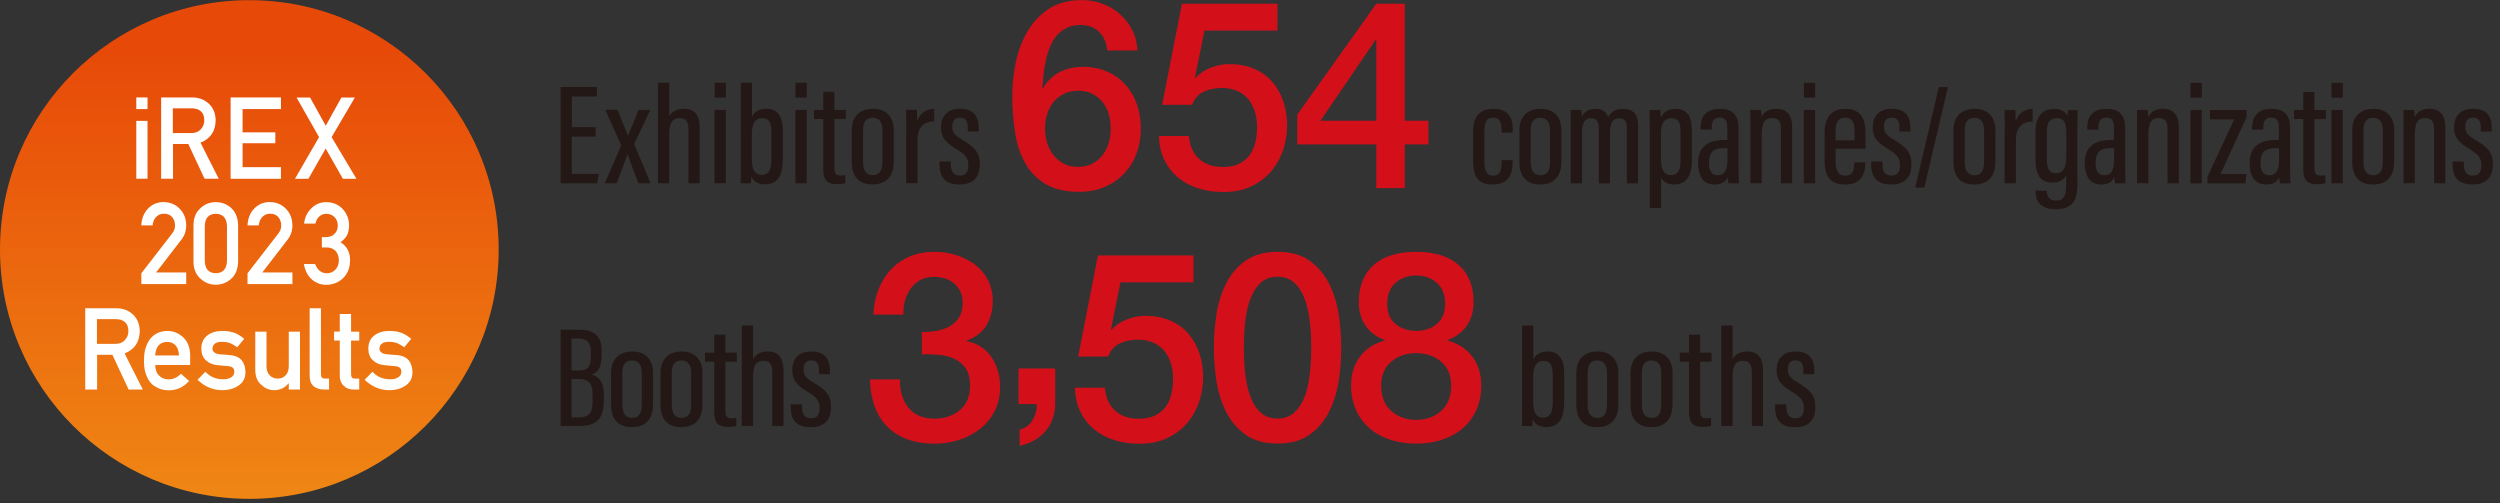 <svg width="303" height="61" viewBox="0 0 303 61" fill="none" xmlns="http://www.w3.org/2000/svg">
<rect x="0" y="0" width="303" height="61" fill="#333333" stroke="none"/>
<g clip-path="url(#clip0_19_1664)">
<path d="M30.22 60.46C46.91 60.46 60.44 46.93 60.44 30.24C60.44 13.55 46.91 0.02 30.22 0.02C13.53 0.02 0 13.55 0 30.24C0 46.93 13.53 60.46 30.22 60.46Z" fill="url(#paint0_linear_19_1664)"/>
<path d="M16.52 11.81H17.88V13.22H16.52V11.81ZM16.52 14.65H17.88V21.66H16.52V14.65Z" fill="white"/>
<path d="M19.51 11.81H23.24C24.04 11.81 24.68 12.03 25.19 12.46C25.79 12.95 26.11 13.65 26.14 14.56C26.12 15.9 25.51 16.81 24.3 17.29L26.51 21.66H24.79L22.82 17.45H20.97V21.66H19.53V11.81H19.51ZM20.95 16.13H23.14C23.68 16.13 24.09 15.96 24.36 15.64C24.63 15.35 24.76 14.99 24.76 14.56C24.76 14.05 24.59 13.67 24.28 13.44C24.04 13.24 23.68 13.13 23.22 13.13H20.95V16.13Z" fill="white"/>
<path d="M27.95 11.81H34.05V13.22H29.4V16.04H33.37V17.36H29.4V20.26H34.05V21.67H27.95V11.82V11.81Z" fill="white"/>
<path d="M39.47 18L37.38 21.67H35.75L38.67 16.62L35.94 11.82H37.58L39.48 15.24L41.38 11.82H43.01L40.19 16.62L43.2 21.67H41.56L39.47 18Z" fill="white"/>
<path d="M17.14 33.11L20.87 28.29C21.01 28.1 21.11 27.92 21.16 27.75C21.2 27.59 21.21 27.44 21.21 27.3C21.21 26.93 21.1 26.61 20.88 26.33C20.65 26.05 20.32 25.91 19.89 25.9C19.51 25.9 19.2 26.02 18.95 26.27C18.69 26.52 18.54 26.87 18.49 27.32H17.13C17.16 26.5 17.43 25.82 17.93 25.29C18.43 24.77 19.05 24.5 19.78 24.49C20.6 24.49 21.27 24.77 21.78 25.3C22.3 25.83 22.56 26.5 22.57 27.31C22.57 27.96 22.38 28.54 21.99 29.04L18.92 33.02H22.57V34.43H17.13V33.11H17.14Z" fill="white"/>
<path d="M23.45 27.33C23.45 26.42 23.74 25.72 24.29 25.23C24.81 24.74 25.43 24.5 26.15 24.5C26.87 24.5 27.52 24.74 28.04 25.23C28.57 25.72 28.84 26.42 28.86 27.33V31.68C28.84 32.59 28.57 33.28 28.04 33.77C27.52 34.26 26.89 34.5 26.15 34.51C25.43 34.51 24.81 34.25 24.29 33.77C23.74 33.28 23.45 32.58 23.45 31.68V27.33ZM27.51 27.42C27.48 26.43 27.03 25.93 26.16 25.91C25.28 25.93 24.84 26.43 24.82 27.42V31.6C24.84 32.6 25.28 33.1 26.16 33.11C27.03 33.1 27.48 32.6 27.51 31.6V27.42Z" fill="white"/>
<path d="M30.01 33.11L33.74 28.29C33.88 28.1 33.98 27.92 34.03 27.75C34.07 27.59 34.08 27.44 34.08 27.3C34.08 26.93 33.97 26.61 33.75 26.33C33.52 26.05 33.19 25.91 32.76 25.9C32.38 25.9 32.07 26.02 31.82 26.27C31.56 26.52 31.41 26.87 31.36 27.32H30C30.03 26.5 30.3 25.82 30.8 25.29C31.3 24.77 31.92 24.5 32.65 24.49C33.47 24.49 34.14 24.77 34.65 25.3C35.17 25.83 35.43 26.5 35.44 27.31C35.44 27.96 35.25 28.54 34.86 29.04L31.79 33.02H35.44V34.43H30V33.11H30.01Z" fill="white"/>
<path d="M38.99 28.74H39.46C39.93 28.74 40.29 28.61 40.55 28.34C40.81 28.08 40.94 27.75 40.94 27.34C40.94 26.92 40.8 26.58 40.54 26.31C40.28 26.05 39.95 25.92 39.54 25.91C39.25 25.91 38.98 26.01 38.74 26.2C38.49 26.4 38.32 26.7 38.23 27.1H36.86C36.93 26.37 37.22 25.76 37.72 25.26C38.21 24.77 38.8 24.51 39.49 24.5C40.36 24.5 41.05 24.79 41.56 25.36C42.05 25.91 42.3 26.56 42.31 27.31C42.31 27.69 42.24 28.05 42.11 28.41C41.95 28.76 41.67 29.07 41.27 29.35C41.68 29.62 41.98 29.94 42.17 30.32C42.35 30.7 42.43 31.09 42.43 31.51C42.43 32.43 42.14 33.16 41.6 33.69C41.06 34.23 40.37 34.51 39.53 34.52C38.88 34.52 38.3 34.3 37.8 33.87C37.3 33.44 36.97 32.81 36.83 32H38.2C38.32 32.33 38.49 32.6 38.72 32.8C38.95 33.01 39.25 33.12 39.62 33.12C40.02 33.12 40.36 32.98 40.64 32.69C40.92 32.42 41.06 32.04 41.07 31.55C41.07 31.05 40.92 30.66 40.64 30.39C40.36 30.12 40.02 29.99 39.59 29.99H39.01V28.75L38.99 28.74Z" fill="white"/>
<path d="M10.31 37.36H14.04C14.84 37.36 15.48 37.58 15.99 38.01C16.59 38.5 16.91 39.2 16.94 40.11C16.92 41.45 16.31 42.36 15.1 42.84L17.31 47.21H15.59L13.62 43H11.77V47.21H10.33V37.36H10.31ZM11.75 41.68H13.94C14.48 41.68 14.89 41.51 15.16 41.19C15.43 40.9 15.56 40.54 15.56 40.11C15.56 39.6 15.39 39.22 15.08 38.99C14.84 38.79 14.48 38.68 14.02 38.68H11.75V41.68Z" fill="white"/>
<path d="M18.82 44.24C18.82 44.8 18.98 45.23 19.29 45.53C19.58 45.83 19.97 45.98 20.44 45.98C20.99 45.98 21.49 45.75 21.93 45.3L22.92 46.17C22.23 46.94 21.41 47.31 20.47 47.3C20.11 47.3 19.76 47.25 19.42 47.14C19.25 47.08 19.08 47 18.92 46.9C18.75 46.81 18.59 46.71 18.44 46.58C18.15 46.32 17.92 45.95 17.74 45.49C17.54 45.04 17.45 44.45 17.45 43.73C17.45 43.01 17.53 42.46 17.71 42C17.88 41.53 18.1 41.16 18.36 40.89C18.63 40.61 18.93 40.42 19.27 40.29C19.6 40.17 19.93 40.11 20.25 40.11C21.03 40.11 21.68 40.38 22.22 40.9C22.77 41.43 23.04 42.15 23.05 43.08V44.24H18.81H18.82ZM21.69 43.08C21.67 42.53 21.53 42.12 21.26 41.84C21 41.57 20.66 41.44 20.25 41.44C19.84 41.44 19.5 41.57 19.24 41.84C18.98 42.12 18.84 42.54 18.81 43.08H21.68H21.69Z" fill="white"/>
<path d="M24.91 45.07C25.47 45.67 26.18 45.97 27.06 45.97C27.45 45.97 27.78 45.89 28.03 45.73C28.28 45.57 28.4 45.35 28.4 45.07C28.4 44.82 28.33 44.64 28.18 44.54C28.03 44.44 27.82 44.38 27.57 44.37L26.36 44.26C25.79 44.21 25.32 44.01 24.96 43.67C24.59 43.34 24.41 42.87 24.4 42.27C24.4 41.55 24.66 41.01 25.14 40.65C25.61 40.29 26.21 40.11 26.93 40.11C27.24 40.11 27.53 40.13 27.77 40.17C28.02 40.22 28.25 40.28 28.47 40.36C28.89 40.54 29.26 40.77 29.6 41.07L28.75 42.09C28.49 41.89 28.21 41.73 27.92 41.6C27.63 41.49 27.3 41.43 26.92 41.43C26.49 41.43 26.19 41.51 26.02 41.67C25.84 41.83 25.75 42.03 25.75 42.28C25.74 42.44 25.81 42.57 25.95 42.69C26.08 42.82 26.31 42.9 26.65 42.94L27.78 43.03C28.49 43.08 29 43.3 29.31 43.69C29.6 44.07 29.75 44.55 29.75 45.13C29.75 45.81 29.47 46.34 28.94 46.71C28.41 47.09 27.75 47.28 26.93 47.29C25.82 47.29 24.82 46.87 23.94 46.03L24.89 45.06L24.91 45.07Z" fill="white"/>
<path d="M30.94 40.2H32.3V44.38C32.3 44.85 32.43 45.22 32.69 45.49C32.94 45.76 33.27 45.89 33.66 45.89C34.05 45.89 34.37 45.76 34.62 45.49C34.87 45.22 35 44.85 35 44.38V40.2H36.36V47.21H35V46.46H34.97C34.52 47.01 33.94 47.29 33.21 47.29C32.65 47.29 32.14 47.07 31.69 46.66C31.2 46.26 30.95 45.66 30.94 44.87V40.2Z" fill="white"/>
<path d="M37.54 37.36H38.9V45.41C38.9 45.73 39.07 45.89 39.41 45.89H39.88V47.21H39.27C38.77 47.21 38.36 47.08 38.04 46.83C37.7 46.57 37.53 46.13 37.53 45.52V37.36H37.54Z" fill="white"/>
<path d="M41.19 38.06H42.55V40.2H43.54V41.28H42.55V45.37C42.55 45.73 42.7 45.9 43.03 45.89H43.54V47.21H42.83C42.35 47.21 41.96 47.06 41.65 46.75C41.34 46.46 41.18 46.03 41.18 45.48V41.27H40.49V40.19H41.18V38.05L41.19 38.06Z" fill="white"/>
<path d="M45.15 45.07C45.71 45.67 46.42 45.97 47.3 45.97C47.69 45.97 48.02 45.89 48.27 45.73C48.52 45.57 48.64 45.35 48.64 45.07C48.64 44.82 48.57 44.64 48.42 44.54C48.27 44.44 48.06 44.38 47.81 44.37L46.6 44.26C46.03 44.21 45.56 44.01 45.2 43.67C44.83 43.34 44.65 42.87 44.64 42.27C44.64 41.55 44.9 41.01 45.38 40.65C45.85 40.29 46.45 40.11 47.17 40.11C47.48 40.11 47.77 40.13 48.01 40.17C48.26 40.22 48.49 40.28 48.71 40.36C49.13 40.54 49.5 40.77 49.84 41.07L48.99 42.09C48.73 41.89 48.45 41.73 48.16 41.6C47.87 41.49 47.54 41.43 47.16 41.43C46.73 41.43 46.43 41.51 46.26 41.67C46.08 41.83 45.99 42.03 45.99 42.28C45.98 42.44 46.05 42.57 46.19 42.69C46.32 42.82 46.55 42.9 46.89 42.94L48.02 43.03C48.73 43.08 49.24 43.3 49.55 43.69C49.84 44.07 49.99 44.55 49.99 45.13C49.99 45.81 49.71 46.34 49.19 46.71C48.66 47.09 48 47.28 47.18 47.29C46.07 47.29 45.08 46.87 44.19 46.03L45.14 45.06L45.15 45.07Z" fill="white"/>
<path d="M72.18 16.56H69.3V21.07H72.57L72.39 22.21H67.94V10.54H72.35V11.69H69.31V15.42H72.19V16.56H72.18Z" fill="#231815"/>
<path d="M74.85 13.32C75.55 15.08 75.93 15.98 76.09 16.47H76.11C76.33 15.85 76.81 14.83 77.4 13.32H78.82L76.86 17.46L78.85 22.21H77.38C76.62 20.31 76.24 19.18 76.08 18.71H76.06C75.86 19.22 75.39 20.47 74.74 22.21H73.3L75.29 17.61L73.36 13.31H74.85V13.32Z" fill="#231815"/>
<path d="M81.11 10.03V14.12C81.36 13.61 81.93 13.18 82.9 13.18C84.36 13.18 84.8 14.18 84.8 15.46V22.21H83.44V15.78C83.44 15.04 83.33 14.32 82.4 14.32C81.35 14.32 81.11 15.05 81.11 16.34V22.21H79.74V10.03H81.11Z" fill="#231815"/>
<path d="M86.6 13.32H87.97V22.21H86.6V13.32ZM86.61 10.03H87.98V11.83H86.61V10.03Z" fill="#231815"/>
<path d="M89.77 10.03H91.14V14.14C91.41 13.58 91.96 13.18 92.89 13.18C94.29 13.18 94.88 14.22 94.88 15.76V19.19C94.88 21.01 94.46 22.34 92.68 22.34C91.76 22.34 91.29 21.92 91.06 21.37C91.06 21.73 91.04 21.96 91 22.22H89.76C89.79 21.72 89.78 20.92 89.78 19.87V10.04L89.77 10.03ZM93.49 19.4V15.95C93.49 14.93 93.23 14.32 92.41 14.32C91.3 14.32 91.12 15.28 91.12 16.5V19.23C91.12 20.58 91.48 21.19 92.35 21.19C93.1 21.19 93.49 20.63 93.49 19.4Z" fill="#231815"/>
<path d="M96.4 13.32H97.77V22.21H96.4V13.32ZM96.41 10.03H97.78V11.83H96.41V10.03Z" fill="#231815"/>
<path d="M98.66 13.32H99.78V11.13H101.13V13.32H102.51V14.42H101.13V20.39C101.13 20.85 101.22 21.28 101.84 21.28C102.02 21.28 102.32 21.26 102.45 21.23V22.19C102.16 22.3 101.72 22.32 101.39 22.32C100.44 22.32 99.78 21.96 99.78 20.61V14.42H98.66V13.32Z" fill="#231815"/>
<path d="M108.32 15.84V19.56C108.32 21.49 107.32 22.35 105.75 22.35C104.18 22.35 103.23 21.5 103.23 19.61V15.81C103.23 14.1 104.22 13.18 105.81 13.18C107.4 13.18 108.33 14.16 108.33 15.84H108.32ZM104.6 15.8V19.64C104.6 20.61 104.96 21.23 105.78 21.23C106.54 21.23 106.95 20.75 106.95 19.62V15.78C106.95 14.91 106.63 14.27 105.78 14.27C104.93 14.27 104.6 14.82 104.6 15.79V15.8Z" fill="#231815"/>
<path d="M109.84 16.34C109.84 14.91 109.84 14.1 109.82 13.31H111.12C111.14 13.54 111.17 14.1 111.17 14.7C111.53 13.6 112.37 13.21 113.23 13.19V14.72C112.02 14.72 111.2 15.36 111.2 16.97V22.2H109.83V16.34H109.84Z" fill="#231815"/>
<path d="M115.24 19.57V19.96C115.24 20.82 115.62 21.28 116.32 21.28C117.06 21.28 117.36 20.86 117.36 20.04C117.36 19.22 117.08 18.77 115.97 18.1C114.66 17.32 114.05 16.69 114.05 15.46C114.05 14.15 114.75 13.18 116.35 13.18C118.08 13.18 118.62 14.18 118.62 15.52V15.93H117.29V15.44C117.29 14.68 117.05 14.26 116.34 14.26C115.69 14.26 115.42 14.67 115.42 15.36C115.42 16.05 115.66 16.36 116.63 16.95C118.07 17.81 118.75 18.43 118.75 19.89C118.75 21.5 117.95 22.36 116.27 22.36C114.35 22.36 113.87 21.2 113.87 19.98V19.58H115.25L115.24 19.57Z" fill="#231815"/>
<path d="M183.34 19.41V19.53C183.34 21.06 182.91 22.36 180.91 22.36C178.91 22.36 178.54 21.16 178.54 19.36V15.91C178.54 14.4 179.14 13.19 181 13.19C183 13.19 183.35 14.52 183.35 15.71V16.07H181.99V15.76C181.99 14.95 181.84 14.26 180.97 14.26C180.21 14.26 179.91 14.78 179.91 15.83V19.64C179.91 20.45 180.08 21.29 180.95 21.29C181.72 21.29 181.99 20.82 181.99 19.69V19.41H183.35H183.34Z" fill="#231815"/>
<path d="M189.24 15.85V19.57C189.24 21.5 188.24 22.36 186.67 22.36C185.1 22.36 184.15 21.51 184.15 19.62V15.82C184.15 14.11 185.14 13.19 186.73 13.19C188.32 13.19 189.25 14.17 189.25 15.85H189.24ZM185.52 15.81V19.65C185.52 20.62 185.88 21.24 186.7 21.24C187.46 21.24 187.87 20.76 187.87 19.63V15.79C187.87 14.92 187.55 14.28 186.7 14.28C185.85 14.28 185.52 14.83 185.52 15.8V15.81Z" fill="#231815"/>
<path d="M190.37 15.89C190.37 14.28 190.37 13.76 190.35 13.33H191.65C191.7 13.59 191.7 13.87 191.71 14.16C192 13.56 192.54 13.19 193.38 13.19C194.13 13.19 194.68 13.47 194.9 14.22C195.2 13.67 195.71 13.19 196.7 13.19C197.69 13.19 198.54 13.58 198.54 15.3V22.23H197.17V15.56C197.17 14.86 197.02 14.34 196.26 14.34C195.34 14.34 195.14 15.08 195.14 16.04V22.23H193.77V15.63C193.77 14.67 193.5 14.33 192.84 14.33C191.95 14.33 191.74 15.09 191.74 16.1V22.22H190.37V15.89Z" fill="#231815"/>
<path d="M201.32 21.49V25.22H199.95V15.89C199.95 14.68 199.95 13.89 199.93 13.33H201.23C201.26 13.51 201.29 13.87 201.29 14.28C201.53 13.68 202.06 13.19 203.06 13.19C204.4 13.19 205.05 14.01 205.05 15.77V19.54C205.05 21.51 204.22 22.36 202.91 22.36C201.94 22.36 201.52 21.91 201.31 21.49H201.32ZM203.68 19.56V15.81C203.68 14.73 203.25 14.32 202.62 14.32C201.6 14.32 201.31 15.1 201.31 16.25V19.16C201.31 20.19 201.47 21.21 202.53 21.21C203.36 21.21 203.68 20.61 203.68 19.55V19.56Z" fill="#231815"/>
<path d="M210.72 20.68C210.72 21.29 210.73 21.96 210.76 22.22H209.49C209.44 22.01 209.4 21.65 209.39 21.5C209.08 22.16 208.47 22.36 207.79 22.36C206.38 22.36 205.81 21.22 205.81 19.85V19.69C205.81 17.68 207.18 16.97 208.93 16.97H209.35V15.56C209.35 14.76 209.2 14.25 208.43 14.25C207.66 14.25 207.46 14.78 207.46 15.47V15.71H206.11V15.49C206.11 14.25 206.65 13.19 208.47 13.19C210.18 13.19 210.71 14.16 210.71 15.47V20.68H210.72ZM209.38 17.96H208.9C207.79 17.96 207.13 18.38 207.13 19.66V19.81C207.13 20.6 207.4 21.24 208.16 21.24C209.06 21.24 209.37 20.59 209.37 19.26V17.96H209.38Z" fill="#231815"/>
<path d="M212.15 16.03C212.15 14.25 212.15 13.76 212.13 13.32H213.43C213.46 13.52 213.49 13.83 213.49 14.21C213.78 13.56 214.36 13.18 215.28 13.18C216.35 13.18 217.21 13.74 217.21 15.37V22.21H215.85V15.61C215.85 14.75 215.53 14.31 214.82 14.31C214 14.31 213.52 14.68 213.52 16.36V22.2H212.15V16.02V16.03Z" fill="#231815"/>
<path d="M218.62 13.33H219.99V22.22H218.62V13.33ZM218.63 10.04H220V11.84H218.63V10.04Z" fill="#231815"/>
<path d="M222.47 18.03V19.48C222.47 20.36 222.66 21.29 223.63 21.29C224.6 21.29 224.73 20.6 224.73 19.75V19.68H226.07V19.74C226.07 20.77 225.81 22.36 223.64 22.36C221.6 22.36 221.14 21.14 221.14 19.34V16.03C221.14 14.68 221.66 13.19 223.66 13.19C225.55 13.19 226.1 14.46 226.1 16.03V18.03H222.48H222.47ZM224.77 17.01V15.9C224.77 15.07 224.62 14.26 223.64 14.26C222.72 14.26 222.47 14.95 222.47 15.91V17.01H224.76H224.77Z" fill="#231815"/>
<path d="M228.16 19.57V19.96C228.16 20.82 228.54 21.28 229.24 21.28C229.98 21.28 230.28 20.86 230.28 20.04C230.28 19.22 230 18.77 228.89 18.1C227.58 17.32 226.97 16.69 226.97 15.46C226.97 14.15 227.67 13.18 229.27 13.18C231 13.18 231.54 14.18 231.54 15.52V15.93H230.21V15.44C230.21 14.68 229.97 14.26 229.26 14.26C228.61 14.26 228.34 14.67 228.34 15.36C228.34 16.05 228.58 16.36 229.55 16.95C230.99 17.81 231.67 18.43 231.67 19.89C231.67 21.5 230.87 22.36 229.19 22.36C227.27 22.36 226.79 21.2 226.79 19.98V19.58H228.17L228.16 19.57Z" fill="#231815"/>
<path d="M232.12 22.74L234.99 10.55H236.09L233.23 22.74H232.12Z" fill="#231815"/>
<path d="M241.84 15.85V19.57C241.84 21.5 240.84 22.36 239.27 22.36C237.7 22.36 236.75 21.51 236.75 19.62V15.82C236.75 14.11 237.74 13.19 239.33 13.19C240.92 13.19 241.85 14.17 241.85 15.85H241.84ZM238.12 15.81V19.65C238.12 20.62 238.48 21.24 239.3 21.24C240.06 21.24 240.47 20.76 240.47 19.63V15.79C240.47 14.92 240.15 14.28 239.3 14.28C238.45 14.28 238.12 14.83 238.12 15.8V15.81Z" fill="#231815"/>
<path d="M242.97 16.35C242.97 14.92 242.97 14.11 242.95 13.32H244.25C244.27 13.55 244.3 14.11 244.3 14.71C244.66 13.61 245.5 13.22 246.36 13.2V14.73C245.15 14.73 244.33 15.37 244.33 16.98V22.21H242.96V16.35H242.97Z" fill="#231815"/>
<path d="M251.79 22.03C251.79 23.83 251.57 25.36 249.12 25.36C247.08 25.36 246.7 24.11 246.7 23.15V23.11H248.07V23.16C248.07 23.6 248.25 24.31 249.19 24.31C250.2 24.31 250.42 23.63 250.42 22.34V21.2C250.16 21.8 249.63 22.13 248.77 22.13C247.28 22.13 246.7 21.14 246.7 19.41V15.84C246.7 14.27 247.45 13.2 248.97 13.2C249.97 13.2 250.43 13.67 250.57 14.12C250.57 13.87 250.62 13.53 250.64 13.35H251.82C251.8 13.84 251.78 14.64 251.78 15.69V22.06L251.79 22.03ZM248.08 15.9V19.3C248.08 20.44 248.41 21 249.15 21C250.26 21 250.44 19.99 250.44 18.79V16.16C250.44 15.14 250.32 14.32 249.28 14.32C248.44 14.32 248.09 14.88 248.09 15.89L248.08 15.9Z" fill="#231815"/>
<path d="M257.58 20.68C257.58 21.29 257.59 21.96 257.62 22.22H256.35C256.3 22.01 256.26 21.65 256.25 21.5C255.94 22.16 255.33 22.36 254.65 22.36C253.24 22.36 252.67 21.22 252.67 19.85V19.69C252.67 17.68 254.04 16.97 255.79 16.97H256.21V15.56C256.21 14.76 256.06 14.25 255.29 14.25C254.52 14.25 254.32 14.78 254.32 15.47V15.71H252.97V15.49C252.97 14.25 253.51 13.19 255.33 13.19C257.04 13.19 257.57 14.16 257.57 15.47V20.68H257.58ZM256.24 17.96H255.76C254.65 17.96 253.99 18.38 253.99 19.66V19.81C253.99 20.6 254.26 21.24 255.02 21.24C255.92 21.24 256.23 20.59 256.23 19.26V17.96H256.24Z" fill="#231815"/>
<path d="M259.01 16.03C259.01 14.25 259.01 13.76 258.99 13.32H260.29C260.32 13.52 260.35 13.83 260.35 14.21C260.64 13.56 261.22 13.18 262.14 13.18C263.21 13.18 264.07 13.74 264.07 15.37V22.21H262.71V15.61C262.71 14.75 262.39 14.31 261.68 14.31C260.86 14.31 260.38 14.68 260.38 16.36V22.2H259.01V16.02V16.03Z" fill="#231815"/>
<path d="M265.48 13.33H266.85V22.22H265.48V13.33ZM265.49 10.04H266.86V11.84H265.49V10.04Z" fill="#231815"/>
<path d="M267.56 21.39L270.79 14.46H267.85V13.33H272.29V14.2L269.13 21.09H272.28L272.15 22.22H267.55V21.39H267.56Z" fill="#231815"/>
<path d="M277.57 20.68C277.57 21.29 277.58 21.96 277.61 22.22H276.34C276.29 22.01 276.25 21.65 276.24 21.5C275.93 22.16 275.32 22.36 274.64 22.36C273.23 22.36 272.66 21.22 272.66 19.85V19.69C272.66 17.68 274.03 16.97 275.78 16.97H276.2V15.56C276.2 14.76 276.05 14.25 275.28 14.25C274.51 14.25 274.31 14.78 274.31 15.47V15.71H272.96V15.49C272.96 14.25 273.5 13.19 275.32 13.19C277.03 13.19 277.56 14.16 277.56 15.47V20.68H277.57ZM276.23 17.96H275.75C274.64 17.96 273.98 18.38 273.98 19.66V19.81C273.98 20.6 274.25 21.24 275.01 21.24C275.91 21.24 276.22 20.59 276.22 19.26V17.96H276.23Z" fill="#231815"/>
<path d="M278.04 13.33H279.16V11.14H280.51V13.33H281.89V14.43H280.51V20.4C280.51 20.86 280.6 21.29 281.22 21.29C281.4 21.29 281.7 21.27 281.83 21.24V22.2C281.54 22.31 281.1 22.33 280.77 22.33C279.82 22.33 279.16 21.97 279.16 20.62V14.43H278.04V13.33Z" fill="#231815"/>
<path d="M282.57 13.33H283.94V22.22H282.57V13.33ZM282.58 10.04H283.95V11.84H282.58V10.04Z" fill="#231815"/>
<path d="M290.18 15.85V19.57C290.18 21.5 289.18 22.36 287.61 22.36C286.04 22.36 285.09 21.51 285.09 19.62V15.82C285.09 14.11 286.08 13.19 287.67 13.19C289.26 13.19 290.19 14.17 290.19 15.85H290.18ZM286.45 15.81V19.65C286.45 20.62 286.81 21.24 287.63 21.24C288.39 21.24 288.8 20.76 288.8 19.63V15.79C288.8 14.92 288.48 14.28 287.63 14.28C286.78 14.28 286.45 14.83 286.45 15.8V15.81Z" fill="#231815"/>
<path d="M291.31 16.03C291.31 14.25 291.31 13.76 291.29 13.32H292.59C292.62 13.52 292.65 13.83 292.65 14.21C292.94 13.56 293.52 13.18 294.44 13.18C295.51 13.18 296.37 13.74 296.37 15.37V22.21H295.01V15.61C295.01 14.75 294.69 14.31 293.98 14.31C293.16 14.31 292.68 14.68 292.68 16.36V22.2H291.31V16.02V16.03Z" fill="#231815"/>
<path d="M298.62 19.57V19.96C298.62 20.82 299 21.28 299.7 21.28C300.44 21.28 300.74 20.86 300.74 20.04C300.74 19.22 300.46 18.77 299.35 18.1C298.04 17.32 297.43 16.69 297.43 15.46C297.43 14.15 298.13 13.18 299.73 13.18C301.46 13.18 302 14.18 302 15.52V15.93H300.67V15.44C300.67 14.68 300.43 14.26 299.72 14.26C299.07 14.26 298.8 14.67 298.8 15.36C298.8 16.05 299.04 16.36 300.01 16.95C301.45 17.81 302.13 18.43 302.13 19.89C302.13 21.5 301.33 22.36 299.65 22.36C297.73 22.36 297.25 21.2 297.25 19.98V19.58H298.63L298.62 19.57Z" fill="#231815"/>
<path d="M134.2 6.1C134.11 5.18 133.79 4.45 133.23 3.88C132.67 3.32 131.91 3.03 130.95 3.03C130.29 3.03 129.72 3.15 129.24 3.4C128.76 3.64 128.36 3.97 128.03 4.37C127.7 4.77 127.43 5.24 127.23 5.76C127.03 6.28 126.86 6.83 126.74 7.4C126.62 7.97 126.52 8.54 126.47 9.11C126.42 9.67 126.37 10.2 126.33 10.69L126.39 10.75C126.88 9.86 127.55 9.19 128.42 8.75C129.28 8.31 130.21 8.1 131.21 8.1C132.32 8.1 133.31 8.29 134.18 8.68C135.05 9.06 135.79 9.59 136.4 10.26C137.01 10.93 137.47 11.72 137.79 12.64C138.11 13.56 138.27 14.55 138.27 15.61C138.27 16.67 138.09 17.7 137.74 18.63C137.39 19.56 136.88 20.37 136.22 21.06C135.56 21.75 134.77 22.29 133.86 22.67C132.95 23.05 131.93 23.25 130.83 23.25C129.19 23.25 127.84 22.95 126.79 22.34C125.74 21.73 124.9 20.9 124.3 19.85C123.69 18.8 123.27 17.56 123.04 16.15C122.81 14.73 122.69 13.21 122.69 11.57C122.69 10.23 122.83 8.88 123.12 7.51C123.41 6.15 123.88 4.91 124.54 3.79C125.2 2.67 126.07 1.76 127.14 1.06C128.21 0.36 129.54 0.01 131.12 0.01C132.01 0.01 132.86 0.16 133.64 0.46C134.42 0.76 135.13 1.17 135.73 1.71C136.34 2.24 136.83 2.88 137.22 3.63C137.6 4.38 137.82 5.21 137.86 6.12H134.22L134.2 6.1ZM130.69 20.22C131.35 20.22 131.93 20.09 132.42 19.82C132.91 19.55 133.32 19.21 133.65 18.78C133.98 18.35 134.23 17.86 134.38 17.3C134.54 16.74 134.62 16.16 134.62 15.56C134.62 14.96 134.54 14.39 134.38 13.84C134.22 13.29 133.98 12.8 133.65 12.39C133.32 11.98 132.91 11.64 132.42 11.38C131.93 11.12 131.35 11 130.69 11C130.03 11 129.45 11.12 128.95 11.37C128.45 11.61 128.03 11.95 127.69 12.36C127.35 12.77 127.09 13.26 126.92 13.81C126.75 14.36 126.66 14.95 126.66 15.57C126.66 16.19 126.75 16.77 126.92 17.33C127.09 17.88 127.35 18.38 127.69 18.81C128.03 19.24 128.45 19.59 128.95 19.85C129.45 20.11 130.03 20.23 130.69 20.23V20.22Z" fill="#D30F1A"/>
<path d="M143.27 0.45H154.83V3.71H145.98L144.83 9.4L144.89 9.46C145.38 8.91 146 8.49 146.76 8.2C147.52 7.91 148.27 7.77 149.01 7.77C150.12 7.77 151.11 7.96 151.98 8.33C152.85 8.7 153.59 9.22 154.18 9.9C154.77 10.58 155.23 11.36 155.54 12.28C155.85 13.2 156 14.19 156 15.25C156 16.14 155.86 17.07 155.57 18.01C155.28 18.95 154.82 19.82 154.2 20.6C153.58 21.38 152.77 22.02 151.79 22.52C150.81 23.02 149.64 23.27 148.28 23.27C147.19 23.27 146.19 23.13 145.26 22.84C144.33 22.55 143.52 22.12 142.82 21.55C142.12 20.98 141.56 20.27 141.14 19.43C140.72 18.59 140.5 17.61 140.45 16.48H144.09C144.2 17.69 144.61 18.62 145.34 19.27C146.06 19.92 147.02 20.24 148.21 20.24C148.98 20.24 149.63 20.11 150.16 19.86C150.69 19.6 151.12 19.25 151.45 18.81C151.78 18.37 152.01 17.84 152.15 17.24C152.29 16.64 152.36 16.01 152.36 15.32C152.36 14.7 152.27 14.11 152.1 13.55C151.93 12.99 151.67 12.49 151.33 12.06C150.99 11.63 150.55 11.29 150 11.04C149.45 10.79 148.82 10.66 148.1 10.66C147.33 10.66 146.61 10.8 145.94 11.09C145.27 11.38 144.79 11.92 144.49 12.7H140.85L143.25 0.47L143.27 0.45Z" fill="#D30F1A"/>
<path d="M173.13 17.5H170.26V22.8H166.81V17.5H157.23V13.89L166.81 0.45H170.26V14.63H173.13V17.5ZM160.04 14.63H166.81V4.79H166.75L160.04 14.63Z" fill="#D30F1A"/>
<path d="M67.95 39.96H70.18C72.17 39.96 72.92 40.91 72.92 42.5V43.03C72.92 44.67 72.37 45.17 71.73 45.39C72.43 45.59 73.18 46.14 73.18 47.73V48.59C73.18 50.62 72.41 51.63 70.22 51.63H67.94V39.96H67.95ZM70.12 44.9C71.27 44.9 71.61 44.48 71.61 43.12V42.6C71.61 41.54 71.18 41.02 70.08 41.02H69.27V44.9H70.11H70.12ZM69.28 50.58H70.1C71.48 50.58 71.82 49.98 71.82 48.56V47.75C71.82 46.48 71.33 45.93 70.09 45.93H69.27V50.58H69.28Z" fill="#231815"/>
<path d="M79.15 45.26V48.98C79.15 50.91 78.15 51.77 76.58 51.77C75.01 51.77 74.06 50.92 74.06 49.03V45.23C74.06 43.52 75.05 42.6 76.64 42.6C78.23 42.6 79.16 43.58 79.16 45.26H79.15ZM75.43 45.22V49.06C75.43 50.03 75.79 50.65 76.61 50.65C77.37 50.65 77.78 50.17 77.78 49.04V45.2C77.78 44.33 77.46 43.69 76.61 43.69C75.76 43.69 75.43 44.24 75.43 45.21V45.22Z" fill="#231815"/>
<path d="M85.14 45.26V48.98C85.14 50.91 84.14 51.77 82.57 51.77C81 51.77 80.05 50.92 80.05 49.03V45.23C80.05 43.52 81.04 42.6 82.63 42.6C84.22 42.6 85.15 43.58 85.15 45.26H85.14ZM81.42 45.22V49.06C81.42 50.03 81.78 50.65 82.6 50.65C83.36 50.65 83.77 50.17 83.77 49.04V45.2C83.77 44.33 83.45 43.69 82.6 43.69C81.75 43.69 81.42 44.24 81.42 45.21V45.22Z" fill="#231815"/>
<path d="M85.45 42.74H86.57V40.55H87.92V42.74H89.3V43.84H87.92V49.81C87.92 50.27 88.01 50.7 88.63 50.7C88.81 50.7 89.11 50.68 89.24 50.65V51.61C88.95 51.72 88.51 51.74 88.18 51.74C87.23 51.74 86.57 51.38 86.57 50.03V43.84H85.45V42.74Z" fill="#231815"/>
<path d="M91.27 39.45V43.54C91.52 43.03 92.09 42.6 93.06 42.6C94.52 42.6 94.96 43.6 94.96 44.88V51.63H93.6V45.2C93.6 44.46 93.49 43.74 92.56 43.74C91.51 43.74 91.27 44.47 91.27 45.76V51.63H89.9V39.45H91.27Z" fill="#231815"/>
<path d="M97.21 48.99V49.38C97.21 50.24 97.59 50.7 98.29 50.7C99.03 50.7 99.33 50.28 99.33 49.46C99.33 48.64 99.05 48.19 97.94 47.52C96.63 46.74 96.02 46.11 96.02 44.88C96.02 43.57 96.72 42.6 98.32 42.6C100.05 42.6 100.59 43.6 100.59 44.94V45.35H99.26V44.86C99.26 44.1 99.02 43.68 98.31 43.68C97.66 43.68 97.39 44.09 97.39 44.78C97.39 45.47 97.63 45.78 98.6 46.37C100.04 47.23 100.72 47.85 100.72 49.31C100.72 50.92 99.92 51.78 98.24 51.78C96.32 51.78 95.84 50.62 95.84 49.4V49H97.22L97.21 48.99Z" fill="#231815"/>
<path d="M184.47 39.45H185.84V43.56C186.11 43 186.66 42.6 187.59 42.6C188.99 42.6 189.58 43.64 189.58 45.18V48.61C189.58 50.43 189.16 51.76 187.38 51.76C186.46 51.76 185.99 51.34 185.76 50.79C185.76 51.15 185.74 51.38 185.7 51.64H184.46C184.49 51.14 184.48 50.34 184.48 49.29V39.46L184.47 39.45ZM188.19 48.82V45.37C188.19 44.35 187.93 43.74 187.11 43.74C186 43.74 185.82 44.7 185.82 45.92V48.65C185.82 50 186.17 50.61 187.05 50.61C187.8 50.61 188.19 50.05 188.19 48.82Z" fill="#231815"/>
<path d="M196.14 45.26V48.98C196.14 50.91 195.14 51.77 193.57 51.77C192 51.77 191.05 50.92 191.05 49.03V45.23C191.05 43.52 192.04 42.6 193.63 42.6C195.22 42.6 196.15 43.58 196.15 45.26H196.14ZM192.42 45.22V49.06C192.42 50.03 192.78 50.65 193.6 50.65C194.36 50.65 194.77 50.17 194.77 49.04V45.2C194.77 44.33 194.45 43.69 193.6 43.69C192.75 43.69 192.42 44.24 192.42 45.21V45.22Z" fill="#231815"/>
<path d="M202.71 45.26V48.98C202.71 50.91 201.71 51.77 200.14 51.77C198.57 51.77 197.62 50.92 197.62 49.03V45.23C197.62 43.52 198.61 42.6 200.2 42.6C201.79 42.6 202.72 43.58 202.72 45.26H202.71ZM198.99 45.22V49.06C198.99 50.03 199.35 50.65 200.17 50.65C200.93 50.65 201.34 50.17 201.34 49.04V45.2C201.34 44.33 201.02 43.69 200.17 43.69C199.32 43.69 198.99 44.24 198.99 45.21V45.22Z" fill="#231815"/>
<path d="M203.59 42.74H204.71V40.55H206.06V42.74H207.44V43.84H206.06V49.81C206.06 50.27 206.15 50.7 206.77 50.7C206.95 50.7 207.25 50.68 207.38 50.65V51.61C207.09 51.72 206.65 51.74 206.32 51.74C205.37 51.74 204.71 51.38 204.71 50.03V43.84H203.59V42.74Z" fill="#231815"/>
<path d="M209.99 39.45V43.54C210.24 43.03 210.81 42.6 211.78 42.6C213.24 42.6 213.68 43.6 213.68 44.88V51.63H212.32V45.2C212.32 44.46 212.21 43.74 211.28 43.74C210.23 43.74 209.99 44.47 209.99 45.76V51.63H208.62V39.45H209.99Z" fill="#231815"/>
<path d="M216.51 48.99V49.38C216.51 50.24 216.89 50.7 217.59 50.7C218.33 50.7 218.63 50.28 218.63 49.46C218.63 48.64 218.35 48.19 217.24 47.52C215.93 46.74 215.32 46.11 215.32 44.88C215.32 43.57 216.02 42.6 217.62 42.6C219.35 42.6 219.89 43.6 219.89 44.94V45.35H218.56V44.86C218.56 44.1 218.32 43.68 217.61 43.68C216.96 43.68 216.69 44.09 216.69 44.78C216.69 45.47 216.93 45.78 217.9 46.37C219.34 47.23 220.02 47.85 220.02 49.31C220.02 50.92 219.22 51.78 217.54 51.78C215.62 51.78 215.14 50.62 215.14 49.4V49H216.52L216.51 48.99Z" fill="#231815"/>
<path d="M111.73 40.23C112.33 40.25 112.92 40.21 113.52 40.1C114.12 39.99 114.65 39.81 115.12 39.54C115.59 39.27 115.97 38.91 116.25 38.44C116.54 37.97 116.68 37.4 116.68 36.72C116.68 35.76 116.35 34.99 115.71 34.42C115.06 33.84 114.23 33.56 113.2 33.56C112.56 33.56 112.01 33.69 111.54 33.94C111.07 34.2 110.68 34.54 110.37 34.98C110.06 35.42 109.83 35.91 109.68 36.45C109.53 36.99 109.47 37.55 109.49 38.13H105.85C105.89 37.04 106.09 36.04 106.46 35.11C106.82 34.18 107.32 33.38 107.94 32.7C108.57 32.02 109.33 31.49 110.22 31.1C111.11 30.72 112.13 30.52 113.26 30.52C114.13 30.52 114.99 30.65 115.83 30.9C116.67 31.16 117.43 31.53 118.1 32.02C118.77 32.51 119.31 33.13 119.71 33.89C120.11 34.65 120.32 35.51 120.32 36.49C120.32 37.62 120.06 38.6 119.55 39.44C119.04 40.28 118.24 40.89 117.15 41.28V41.34C118.43 41.6 119.42 42.23 120.14 43.24C120.85 44.25 121.21 45.48 121.21 46.93C121.21 48 121 48.95 120.57 49.79C120.14 50.63 119.57 51.34 118.84 51.93C118.12 52.52 117.28 52.97 116.32 53.29C115.36 53.61 114.35 53.77 113.29 53.77C111.99 53.77 110.86 53.58 109.89 53.21C108.92 52.84 108.11 52.31 107.46 51.63C106.81 50.95 106.32 50.13 105.98 49.17C105.64 48.21 105.46 47.15 105.44 45.98H109.08C109.04 47.34 109.37 48.48 110.08 49.38C110.79 50.29 111.86 50.74 113.29 50.74C114.5 50.74 115.52 50.39 116.34 49.7C117.16 49.01 117.57 48.02 117.57 46.75C117.57 45.88 117.4 45.19 117.06 44.67C116.72 44.16 116.27 43.77 115.72 43.51C115.17 43.24 114.54 43.08 113.85 43.01C113.16 42.95 112.45 42.92 111.73 42.95V40.23Z" fill="#D30F1A"/>
<path d="M123.45 44.66H127.89V48.97C127.87 50.29 127.46 51.4 126.68 52.29C125.89 53.18 124.86 53.76 123.58 54.02V52.07C124.28 51.9 124.81 51.51 125.16 50.9C125.51 50.29 125.68 49.65 125.65 48.97H123.45V44.66Z" fill="#D30F1A"/>
<path d="M133.09 30.96H144.65V34.22H135.8L134.65 39.91L134.71 39.97C135.2 39.42 135.82 39 136.58 38.71C137.34 38.42 138.09 38.28 138.83 38.28C139.94 38.28 140.93 38.47 141.8 38.84C142.67 39.21 143.41 39.73 144 40.41C144.59 41.09 145.05 41.87 145.36 42.79C145.67 43.71 145.82 44.7 145.82 45.76C145.82 46.65 145.68 47.58 145.39 48.52C145.1 49.46 144.64 50.33 144.02 51.11C143.4 51.89 142.59 52.53 141.61 53.03C140.63 53.53 139.46 53.78 138.1 53.78C137.01 53.78 136.01 53.64 135.08 53.35C134.15 53.06 133.34 52.63 132.64 52.06C131.94 51.49 131.38 50.78 130.96 49.94C130.54 49.1 130.32 48.12 130.27 46.99H133.91C134.02 48.2 134.43 49.13 135.16 49.78C135.88 50.43 136.84 50.75 138.03 50.75C138.8 50.75 139.45 50.62 139.98 50.37C140.51 50.11 140.94 49.76 141.27 49.32C141.6 48.88 141.83 48.35 141.97 47.75C142.11 47.15 142.18 46.52 142.18 45.83C142.18 45.21 142.09 44.62 141.92 44.06C141.75 43.5 141.49 43 141.15 42.57C140.81 42.14 140.37 41.8 139.82 41.55C139.27 41.3 138.64 41.17 137.92 41.17C137.15 41.17 136.43 41.31 135.76 41.6C135.09 41.89 134.61 42.43 134.31 43.21H130.67L133.07 30.98L133.09 30.96Z" fill="#D30F1A"/>
<path d="M154.84 30.52C156.44 30.52 157.74 30.89 158.75 31.62C159.76 32.35 160.55 33.29 161.11 34.43C161.67 35.57 162.06 36.82 162.26 38.18C162.46 39.54 162.56 40.86 162.56 42.14C162.56 43.42 162.46 44.74 162.26 46.1C162.06 47.46 161.67 48.71 161.11 49.85C160.55 50.99 159.76 51.93 158.75 52.66C157.74 53.39 156.44 53.76 154.84 53.76C153.24 53.76 151.94 53.39 150.93 52.66C149.92 51.93 149.13 50.99 148.57 49.85C148.01 48.71 147.62 47.46 147.42 46.1C147.22 44.74 147.12 43.42 147.12 42.14C147.12 40.86 147.22 39.54 147.42 38.18C147.62 36.82 148.01 35.57 148.57 34.43C149.13 33.29 149.92 32.35 150.93 31.62C151.94 30.89 153.25 30.52 154.84 30.52ZM154.84 50.73C155.63 50.73 156.29 50.5 156.82 50.04C157.35 49.58 157.77 48.96 158.08 48.19C158.39 47.41 158.61 46.5 158.73 45.46C158.85 44.42 158.92 43.31 158.92 42.14C158.92 40.97 158.86 39.87 158.73 38.83C158.6 37.79 158.38 36.89 158.08 36.1C157.77 35.31 157.35 34.69 156.82 34.23C156.29 33.77 155.63 33.54 154.84 33.54C154.05 33.54 153.37 33.77 152.84 34.23C152.32 34.69 151.9 35.31 151.59 36.1C151.28 36.89 151.06 37.8 150.94 38.83C150.82 39.86 150.75 40.96 150.75 42.14C150.75 43.32 150.81 44.42 150.94 45.46C151.07 46.5 151.29 47.41 151.59 48.19C151.9 48.97 152.31 49.59 152.84 50.04C153.36 50.5 154.03 50.73 154.84 50.73Z" fill="#D30F1A"/>
<path d="M171.64 53.77C170.51 53.77 169.46 53.61 168.49 53.29C167.52 52.97 166.69 52.51 165.98 51.9C165.28 51.29 164.73 50.55 164.34 49.68C163.95 48.81 163.75 47.83 163.75 46.74C163.75 45.33 164.12 44.15 164.85 43.2C165.58 42.25 166.58 41.6 167.84 41.28V41.22C166.82 40.84 166.04 40.25 165.49 39.45C164.94 38.65 164.68 37.71 164.68 36.62C164.68 34.7 165.28 33.21 166.48 32.13C167.68 31.05 169.4 30.52 171.64 30.52C173.88 30.52 175.59 31.06 176.8 32.13C178.01 33.2 178.6 34.7 178.6 36.62C178.6 37.71 178.33 38.65 177.79 39.45C177.25 40.25 176.46 40.84 175.44 41.22V41.28C176.7 41.6 177.69 42.24 178.43 43.2C179.16 44.16 179.53 45.34 179.53 46.74C179.53 47.83 179.33 48.81 178.94 49.68C178.55 50.55 178 51.29 177.29 51.9C176.59 52.51 175.75 52.97 174.78 53.29C173.81 53.61 172.76 53.77 171.63 53.77H171.64ZM171.64 50.89C172.85 50.89 173.87 50.53 174.67 49.8C175.48 49.08 175.88 48.05 175.88 46.73C175.88 45.5 175.48 44.53 174.67 43.84C173.86 43.15 172.85 42.8 171.64 42.8C170.43 42.8 169.41 43.15 168.61 43.84C167.8 44.53 167.4 45.5 167.4 46.73C167.4 48.05 167.8 49.07 168.61 49.8C169.42 50.52 170.43 50.89 171.64 50.89ZM171.64 33.39C170.66 33.39 169.83 33.68 169.15 34.27C168.47 34.86 168.13 35.7 168.13 36.81C168.13 37.92 168.46 38.69 169.12 39.25C169.78 39.81 170.62 40.1 171.64 40.1C172.66 40.1 173.5 39.82 174.16 39.25C174.82 38.69 175.15 37.87 175.15 36.81C175.15 35.75 174.81 34.86 174.13 34.27C173.45 33.68 172.62 33.39 171.64 33.39Z" fill="#D30F1A"/>
</g>
<defs>
<linearGradient id="paint0_linear_19_1664" x1="30.22" y1="97.6" x2="30.22" y2="5.34" gradientUnits="userSpaceOnUse">
<stop stop-color="#F5B01C"/>
<stop offset="1" stop-color="#E74908"/>
</linearGradient>
<clipPath id="clip0_19_1664">
<rect width="302.11" height="60.46" fill="white"/>
</clipPath>
</defs>
</svg>
